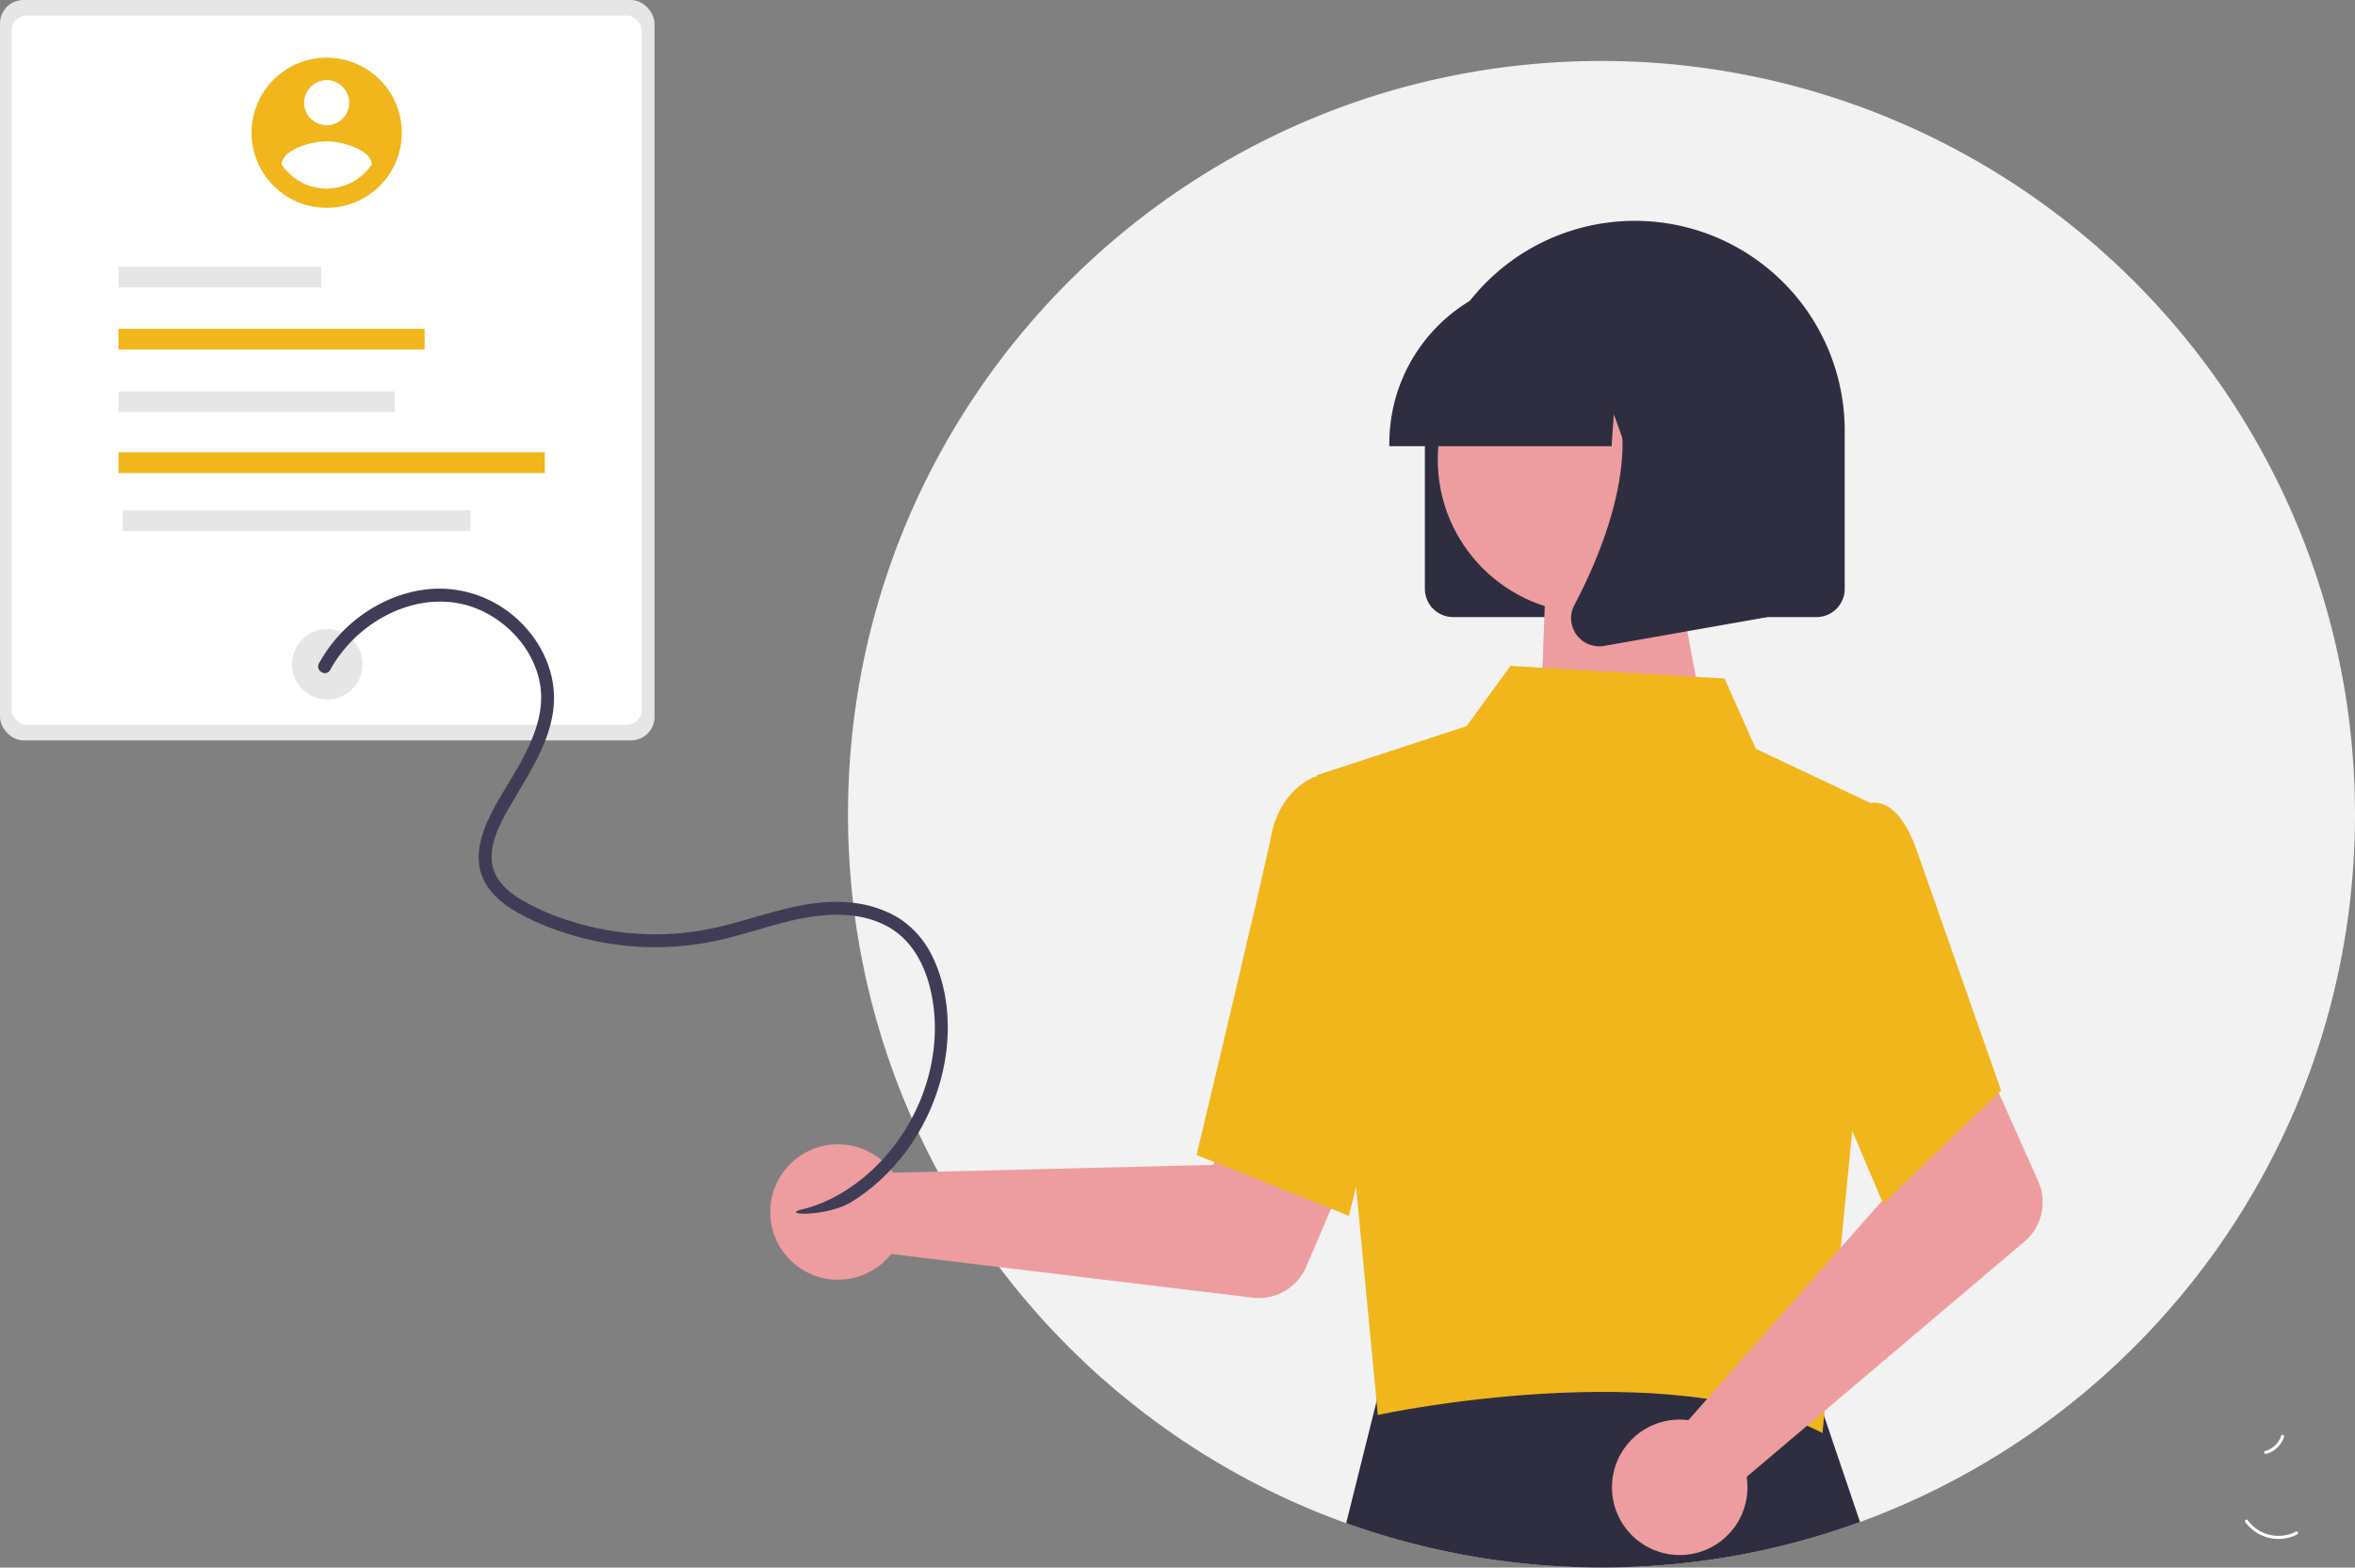 <svg xmlns="http://www.w3.org/2000/svg" width="800.64" height="533.072" viewBox="0 0 800.64 533.072" xmlns:xlink="http://www.w3.org/1999/xlink" role="img" artist="Katerina Limpitsouni" source="https://undraw.co/"><rect x="0" y="0" width="800.64" height="533.072" fill="#808080" stroke="none"/><g transform="translate(-454.467 -212.002)"><path d="M482.342,713.12a13.987,13.987,0,0,1-17.617-4.2c-.395-.543.43-1.182.826-.638a12.952,12.952,0,0,0,16.4,3.877c.6-.307.99.66.4.965Z" transform="translate(753.091 20.702)" fill="#fff"/><path d="M473.349,676.436a7.917,7.917,0,0,0,5.451-5.169c.208-.639,1.169-.233.963.4a8.872,8.872,0,0,1-6.018,5.732.539.539,0,0,1-.681-.285A.524.524,0,0,1,473.349,676.436Z" transform="translate(751.211 29.008)" fill="#fff"/><path d="M977.768,398.345c0,110.6-70.1,204.826-168.279,240.682a253.338,253.338,0,0,1-46.048,12.087A257.9,257.9,0,0,1,634.8,639.431c-98.8-35.561-169.413-130.11-169.367-241.14,0-141.421,114.694-256.114,256.169-256.114A256.149,256.149,0,0,1,977.768,398.345Z" transform="translate(277.338 90.56)" fill="#f2f2f2"/><path d="M858.3,767.84a253.333,253.333,0,0,1-46.048,12.087,257.9,257.9,0,0,1-128.643-11.683l11.83-47.469.714-2.849,24.142.093,121.284.435,1.553,4.588Z" transform="translate(228.525 -38.253)" fill="#2f2e41"/><rect width="222.518" height="251.787" rx="8" transform="translate(454.467 212.002)" fill="#e6e6e6"/><rect width="214.194" height="241.134" rx="5" transform="translate(458.435 217.329)" fill="#fff"/><circle cx="12.007" cy="12.007" r="12.007" transform="translate(553.72 425.875)" fill="#e6e6e6"/><rect width="68.961" height="7.055" transform="translate(494.737 302.685)" fill="#e6e6e6"/><rect width="104.081" height="7.055" transform="translate(494.737 323.825)" fill="#f0b61b"/><rect width="93.865" height="7.055" transform="translate(494.737 345.098)" fill="#e6e6e6"/><rect width="144.947" height="7.055" transform="translate(494.737 365.809)" fill="#f0b61b"/><rect width="118.129" height="7.055" transform="translate(496.244 385.533)" fill="#e6e6e6"/><path d="M470.813,618.97a23.1,23.1,0,0,1,2.322,2.795L581.9,619.1l12.688-23.186,37.494,14.575L613.6,653.722a17.551,17.551,0,0,1-18.242,10.527L472.478,649.4a23.028,23.028,0,1,1-1.669-30.438Z" transform="translate(284.957 -10.956)" fill="#ed9da0"/><path d="M669.854,605.049l-51.772-20.714.22-.921c.222-.932,22.257-93.01,25.183-107.807,3.048-15.416,14.183-19.678,14.656-19.852l.345-.127,20.489,6.237,9,70.7Z" transform="translate(243.186 20.431)" fill="#f0b61b"/><path d="M718.072,337.454v-53.26a71.369,71.369,0,1,1,142.736-.473q0,.236,0,.473v53.26a9.6,9.6,0,0,1-9.587,9.587H727.659A9.6,9.6,0,0,1,718.072,337.454Z" transform="translate(220.815 74.807)" fill="#2f2e41"/><path d="M2.833,0,47.947.787l8.7,51.234H0Z" transform="matrix(1, -0.017, 0.017, 1, 977.099, 410.416)" fill="#ed9da0"/><circle cx="52.324" cy="52.324" r="52.324" transform="translate(943.265 315.958)" fill="#ed9da0"/><path d="M670.758,444.348l50.9-16.681,14.949-20.5,72.749,4.305,10.681,23.925,38.792,18.33-5.962,110.715-10.2,103.614c-52.443-27.156-150.316-6.453-151.173-6.116Z" transform="translate(231.4 31.274)" fill="#f0b61b"/><path d="M696.322,294.05a56.519,56.519,0,0,1,56.456-56.456H763.43a56.519,56.519,0,0,1,56.455,56.456v1.065H797.374l-7.678-21.5-1.536,21.5H776.527l-3.874-10.848-.776,10.848H696.322Z" transform="translate(230.49 68.619)" fill="#2f2e41"/><path d="M783.952,365.438a9.445,9.445,0,0,1-.751-10.028c11.288-21.47,27.092-61.143,6.115-85.609l-1.5-1.756h60.9v91.437l-55.325,9.762a9.786,9.786,0,0,1-1.7.15,9.548,9.548,0,0,1-7.737-3.953Z" transform="translate(206.489 62.399)" fill="#2f2e41"/><path d="M822.345,701.636a23.065,23.065,0,0,1,3.631.2l72-81.564L889.6,595.209l36.18-17.584,19.139,42.938a17.55,17.55,0,0,1-4.684,20.535L845.8,721.11a23.028,23.028,0,1,1-23.455-19.474Z" transform="translate(202.481 -6.863)" fill="#ed9da0"/><path d="M910.145,603.483l-30.033-70.645,11.714-49.208,12.621-15.945a7.271,7.271,0,0,1,5.841.054c4.658,1.873,8.617,7.615,11.781,17.065l28.147,80.172Z" transform="translate(184.561 17.865)" fill="#f0b61b"/><g transform="translate(540 231.612)"><path d="M210.287,123.086a25.532,25.532,0,1,0,25.531,25.532h0a25.532,25.532,0,0,0-25.532-25.532Zm0,7.659a7.659,7.659,0,1,1-7.659,7.659h0A7.659,7.659,0,0,1,210.287,130.745Zm0,36.874a18.6,18.6,0,0,1-15.319-8.175c.123-5.106,10.213-7.917,15.319-7.917s15.2,2.811,15.319,7.917A18.63,18.63,0,0,1,210.287,167.618Z" transform="translate(-184.753 -123.086)" fill="#f0b61b"/></g><path d="M216.534,384.632c9.925-18.188,33.7-29.707,53.151-19.324,8.755,4.673,15.714,12.938,17.923,22.707,2.564,11.348-2.838,22.169-8.415,31.7-3.027,5.175-6.343,10.245-8.848,15.7-2.594,5.653-4.448,12.186-2.495,18.335,1.758,5.54,6.166,9.569,10.993,12.531a81.912,81.912,0,0,0,16.892,7.545,99.428,99.428,0,0,0,37.712,4.879,103.137,103.137,0,0,0,18.8-3.038c6.551-1.67,12.979-3.787,19.54-5.42,10.955-2.721,23.446-4.074,33.834,1.392,10.092,5.312,14.609,16.422,16.005,27.229,2.58,19.957-5.333,40.668-19.62,54.643-6.855,6.705-15.48,12.245-24.875,14.511-8.2,1.978,8.219,2.778,16.78-2.572,17.809-11.129,29.65-30.7,32.128-51.451,1.291-10.812-.023-22.459-4.926-32.273A31.594,31.594,0,0,0,409.5,468.795a38.179,38.179,0,0,0-16.537-5.1c-13.147-1.211-25.778,3.3-38.249,6.756a106.064,106.064,0,0,1-19.5,3.723,97.406,97.406,0,0,1-19.244-.313,94.761,94.761,0,0,1-18.647-4.138,74.637,74.637,0,0,1-16.926-7.652c-4.677-2.991-8.722-7.274-8.952-13.111-.25-6.329,2.942-12.25,5.977-17.586,6-10.541,13.4-20.852,14.968-33.192,1.37-10.795-2.974-21.434-10.475-29.133a39.387,39.387,0,0,0-29.107-12.075c-11.129.319-21.784,5.158-29.97,12.591a49.339,49.339,0,0,0-10.108,12.84c-1.356,2.484,2.438,4.7,3.795,2.218Z" transform="translate(350.18 55.21)" fill="#3f3d56"/></g></svg>